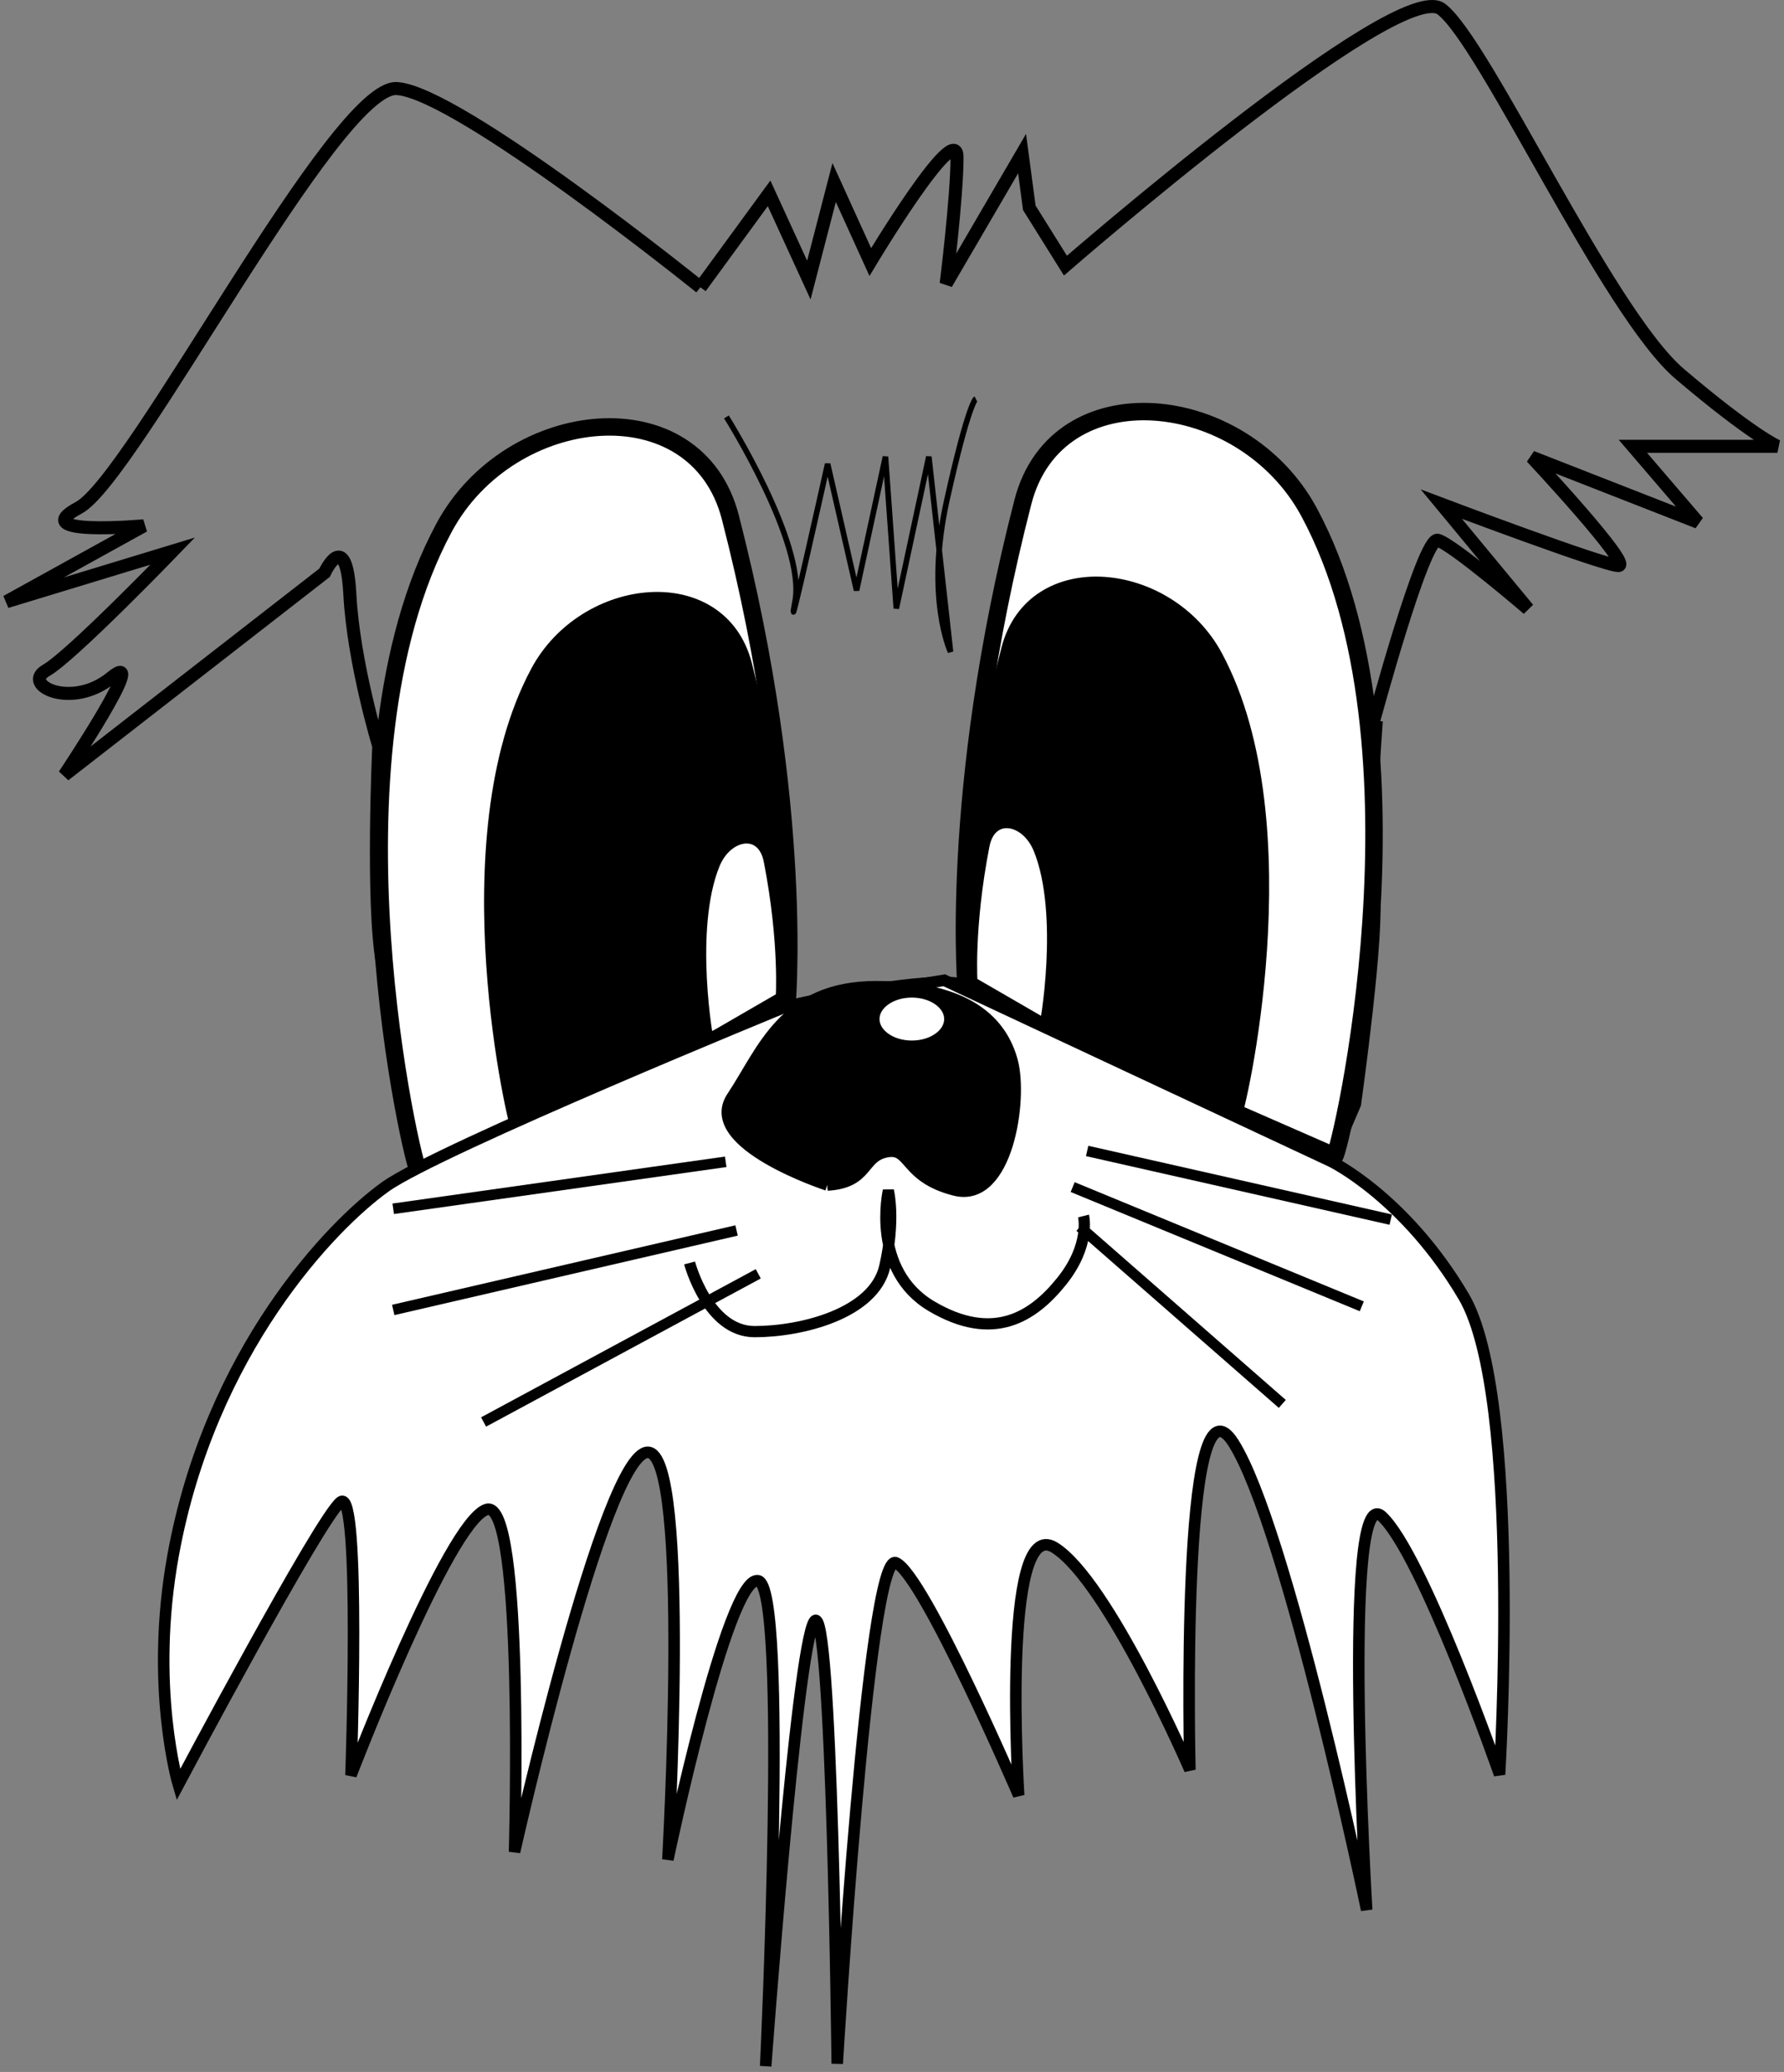 <?xml version="1.0" encoding="UTF-8"?>
<svg version="1.1" viewBox="0 0 1054 1224.3" xmlns="http://www.w3.org/2000/svg">
<rect x="0" y="0" width="1054" height="1224.3" fill="#808080" stroke="none"/>
<g transform="translate(159.72 112.43)">
<g stroke="#000">
<path d="m254.09 57.339 40.57-55.517 23.49 51.246 14.95-57.652 21.35 46.976s51.246-85.41 51.246-61.922-6.406 74.734-6.406 74.734l44.84-76.869 4.271 32.029 21.352 34.164s196.44-170.82 222.07-151.6c25.623 19.217 98.221 179.36 140.93 215.66 42.705 36.299 57.652 42.705 57.652 42.705h-85.41l38.434 44.84-98.221-38.434s59.787 64.057 51.246 64.057-104.63-36.299-104.63-36.299l51.246 61.922s-44.84-38.434-53.381-40.57c-8.541-2.135-38.434 108.9-38.434 108.9m-397.17-258.37s-143.06-115.3-179.36-117.44c-36.299-2.135-155.87 230.61-187.9 247.69-32.029 17.082 38.434 10.676 38.434 10.676l-81.139 44.84 98.221-29.893s-59.787 61.922-74.734 70.463 14.947 23.488 38.434 4.271c23.488-19.217-27.758 57.652-27.758 57.652l153.75-119.59s12.811-27.758 14.947 12.811c2.135 40.57 17.082 89.68 17.082 89.68s-4.271 91.815 2.135 128.11c6.406 36.299 19.217 119.57 19.217 119.57s204.98-89.68 222.07-93.951c17.082-4.271 81.139-17.082 100.36-12.811 19.217 4.271 85.41 44.84 85.41 44.84l134.52 55.516 12.811-29.893s14.947-106.76 10.676-123.84c-4.271-17.082 2.135-102.49 2.135-102.49" fill="none" stroke-width="7.7"/>
<g stroke-width="10.3">
<path d="m87.571 579.78 217.42-95.12s11.507-117.88-33.217-291.4c-20.01-77.64-130.14-66.36-169.1 6.04-74.436 138.33-18.119 378.97-15.099 380.48z" fill="#fff"/>
<path d="m148.03 556.45 155.15-67.88s8.212-84.124-23.704-207.95c-14.281-55.407-92.874-47.358-120.68 4.31-53.119 98.718-12.93 270.44-10.775 271.52z"/>
<path d="m257.33 504.97 46.361-26.837s2.454-33.259-7.083-82.214c-4.267-21.905-27.751-18.723-36.059 1.704-15.872 39.029-3.864 106.92-3.22 107.35z" fill="#fff"/>
</g>
<g transform="matrix(-1 0 0 1 716.39 -9.059)" stroke-width="10.3">
<path d="m87.571 579.78 217.42-95.12s11.507-117.88-33.217-291.4c-20.01-77.64-130.14-66.36-169.1 6.04-74.436 138.33-18.119 378.97-15.099 380.48z" fill="#fff"/>
<path d="m148.03 556.45 155.15-67.88s8.212-84.124-23.704-207.95c-14.281-55.407-92.874-47.358-120.68 4.31-53.119 98.718-12.93 270.44-10.775 271.52z"/>
<path d="m257.33 504.97 46.361-26.837s2.454-33.259-7.083-82.214c-4.267-21.905-27.751-18.723-36.059 1.704-15.872 39.029-3.864 106.92-3.22 107.35z" fill="#fff"/>
</g>
<path d="m306.5 481.64s-206.85 84.551-238.56 107.2c-31.707 22.648-103.31 96.908-125.32 217.42-14.226 77.902 3.02 135.89 3.02 135.89s83.881-158.08 95.96-167.14c12.079-9.059 6.039 161.55 6.039 161.55s57.374-149.47 80.022-157.02c22.648-7.549 16.608 202.32 16.608 202.32s53.059-236.14 78.727-236.14c25.667 0 11.864 240.66 11.864 240.66s35.137-167.81 53.255-164.79c18.118 3.02 4.529 286.87 4.529 286.87s18.118-246.1 28.687-262.71c10.569-16.608 13.589 261.2 13.589 261.2s18.118-303.48 34.726-295.93c16.608 7.549 72.473 137.4 72.473 137.4s-10.569-166.08 21.138-146.45c31.707 19.628 80.022 131.36 80.022 131.36s-6.039-243.09 25.667-193.26c31.707 49.825 78.771 276.06 78.771 276.06s-15.098-255.16 9.059-232.52c24.158 22.648 69.453 152.49 69.453 152.49s13.589-223.46-21.138-282.34c-34.726-58.884-78.512-80.022-78.512-80.022l-228.45-106.94-91.63 14.84z" fill="#fff" stroke-width="6.8"/>
<path d="m329.15 587.33s-73.982-24.158-55.864-51.335 30.197-64.923 84.551-64.923 73.982 21.138 80.022 43.786c6.039 22.648-3.02 83.041-33.217 75.492-30.197-7.549-25.667-25.667-40.766-22.648-15.098 3.02-10.569 18.118-34.726 19.628z" stroke-width="7.7"/>
<path d="m247.69 633.85s10.676 40.57 38.434 40.57 70.463-10.676 76.869-38.434c6.406-27.758 2.135-44.84 2.135-44.84s-10.676 46.975 25.623 68.328c36.299 21.352 59.787 6.406 76.869-14.947 17.082-21.352 12.811-38.434 12.811-38.434" fill="none" stroke-width="6.641"/>
<path d="m269.04 574.07-196.44 27.76" fill="none" opacity=".99" stroke-width="6.253"/>
<path d="m275.45 614.64-202.85 46.97" fill="none" opacity=".99" stroke-width="6.253"/>
<path d="m288.26 640.26-162.28 87.55" fill="none" opacity=".99" stroke-width="6.253"/>
<g fill="none" stroke-width="6.253">
<path d="m482.57 567.66 179.36 40.57"/>
<path d="m474.02 589.01 170.82 70.463"/>
<path d="m478.29 612.5 119.58 104.63"/>
</g>
<path transform="translate(-23.488 -17.082)" d="m424.91 506.81c0 8.845-10.038 16.014-22.42 16.014s-22.42-7.17-22.42-16.014c0-8.845 10.038-16.014 22.42-16.014s22.42 7.17 22.42 16.014z" fill="#fff" stroke-linecap="round" stroke-width="6.641"/>
<path transform="translate(-159.72 -112.43)" d="m429.18 246.36s46.975 74.734 40.57 108.9c-6.406 34.164 19.217-81.139 19.217-81.139l17.082 74.734 17.082-79.004 6.406 89.68 19.217-89.68 12.811 115.3s-14.947-32.029-2.135-89.68c12.811-57.652 17.082-59.787 17.082-59.787" fill="none" stroke-width="3.3"/>
</g>
</g>
</svg>
